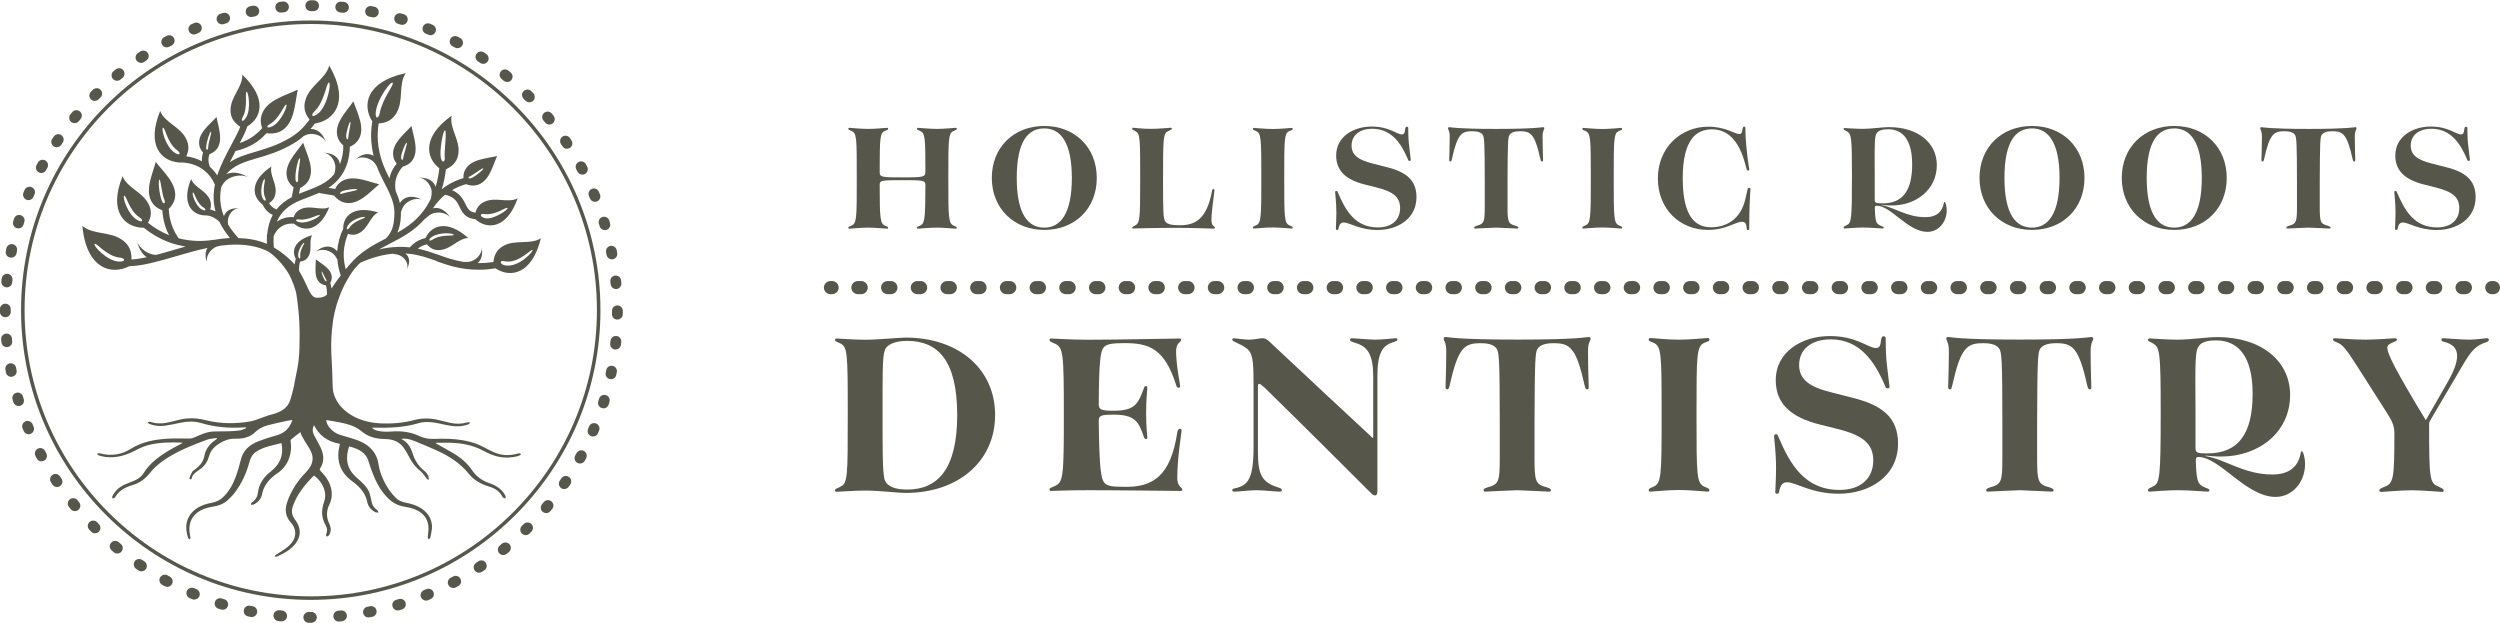 <?xml version="1.0" encoding="UTF-8"?>
<svg id="Layer_1" data-name="Layer 1" xmlns="http://www.w3.org/2000/svg" viewBox="0 0 346.74 86.38">
  <defs>
    <style>
      .cls-1 {
        fill: #56574a;
      }
    </style>
  </defs>
  <g>
    <path class="cls-1" d="m43.21,86.38h-.02c-.12,0-.24,0-.36,0-.42,0-.75-.34-.75-.76,0-.41.34-.75.75-.75h0c.12,0,.23,0,.35,0,.42,0,.76.34.76.75s-.33.75-.74.75Zm3.78-.17c-.39,0-.71-.29-.75-.69-.04-.41.27-.78.68-.82.12-.01.25-.02.37-.03.41-.04.78.26.82.67.04.41-.26.78-.67.82-.13.01-.26.02-.38.04-.02,0-.05,0-.07,0Zm-7.94-.03s-.05,0-.07,0c-.13-.01-.26-.03-.38-.04-.41-.04-.71-.41-.67-.83s.42-.71.83-.67c.12.01.25.03.37.04.41.04.72.41.68.82-.04.39-.36.68-.75.68Zm12.06-.54c-.35,0-.67-.25-.74-.61-.08-.41.19-.8.6-.88.12-.02.24-.05.37-.07.41-.08.8.18.88.59.08.41-.18.8-.59.88-.13.02-.25.05-.38.07-.05,0-.09.01-.14.01Zm-16.18-.06s-.1,0-.15-.01c-.13-.02-.25-.05-.38-.08-.41-.08-.67-.48-.58-.89.08-.41.48-.67.89-.58.12.02.24.05.36.07.41.08.67.48.59.88-.07.36-.39.61-.74.61Zm20.23-.91c-.33,0-.62-.21-.72-.54-.12-.4.11-.82.51-.93.12-.03.24-.07.36-.11.4-.12.82.1.94.5.12.4-.1.82-.5.94-.12.04-.25.07-.37.11-.07.02-.14.03-.21.03Zm-24.27-.1c-.07,0-.15-.01-.22-.03-.12-.04-.25-.08-.37-.11-.4-.12-.62-.55-.49-.94.12-.4.55-.62.94-.49.12.04.24.07.36.11.4.12.62.54.5.94-.1.32-.4.53-.72.53Zm28.2-1.27c-.3,0-.58-.18-.7-.47-.16-.38.03-.82.41-.98.11-.05.23-.09.34-.14.38-.16.82.02.98.41.16.38-.02.82-.41.98-.12.05-.24.1-.35.15-.09.04-.19.06-.28.06Zm-32.13-.13c-.1,0-.19-.02-.29-.06-.12-.05-.24-.1-.36-.15-.38-.16-.56-.6-.4-.99.16-.38.6-.56.99-.4.11.05.23.1.34.14.38.16.57.6.41.98-.12.29-.4.46-.69.46Zm35.9-1.62c-.27,0-.53-.15-.67-.4-.19-.37-.05-.82.32-1.02.11-.06.22-.12.33-.17.37-.2.82-.06,1.02.31.2.37.06.82-.31,1.02-.11.06-.23.12-.34.18-.11.06-.23.09-.35.09Zm-39.67-.16c-.12,0-.24-.03-.35-.09-.11-.06-.23-.12-.34-.18-.36-.2-.5-.66-.3-1.02s.66-.5,1.02-.3c.11.06.22.12.33.18.37.2.5.65.31,1.02-.14.25-.4.4-.66.4Zm43.26-1.95c-.24,0-.48-.12-.63-.34-.23-.35-.13-.81.21-1.04.1-.07.21-.14.31-.21.35-.23.81-.14,1.04.21.23.35.14.81-.21,1.04-.11.07-.21.14-.32.21-.13.08-.27.12-.41.12Zm-46.83-.19c-.14,0-.29-.04-.42-.13-.11-.07-.21-.14-.32-.22-.34-.23-.43-.7-.2-1.04.23-.34.7-.43,1.04-.2.1.07.21.14.31.21.35.23.44.7.21,1.04-.14.22-.38.33-.63.33Zm50.19-2.26c-.22,0-.44-.1-.59-.28-.26-.32-.21-.8.11-1.06.1-.08.19-.16.29-.24.32-.26.79-.22,1.06.1.26.32.22.79-.1,1.06-.1.08-.2.16-.3.24-.14.11-.31.17-.47.17Zm-53.54-.22c-.17,0-.34-.06-.48-.17-.1-.08-.2-.16-.3-.25-.32-.27-.36-.74-.09-1.06.27-.32.74-.36,1.06-.09.09.08.19.16.29.24.32.26.37.74.1,1.06-.15.18-.36.27-.58.27Zm56.65-2.55c-.19,0-.39-.08-.54-.22-.29-.3-.29-.77,0-1.06.09-.09.18-.17.26-.26.29-.29.77-.29,1.06,0,.29.29.29.77,0,1.06-.09.09-.18.18-.27.27-.15.14-.34.22-.53.22Zm-59.73-.25c-.19,0-.38-.07-.53-.22-.09-.09-.18-.18-.27-.27-.29-.3-.29-.77,0-1.06.3-.29.77-.29,1.06,0,.09.09.17.18.26.26.29.29.29.77,0,1.06-.15.15-.34.22-.53.22Zm62.56-2.81c-.17,0-.34-.06-.48-.17-.32-.27-.36-.74-.09-1.06.08-.1.16-.19.24-.29.26-.32.74-.37,1.06-.1.32.26.37.74.1,1.06-.08.1-.16.2-.25.3-.15.18-.36.27-.58.27Zm-65.36-.27c-.22,0-.43-.09-.58-.27-.08-.1-.16-.2-.24-.3-.26-.32-.21-.8.11-1.06.32-.26.8-.21,1.06.11.08.1.16.19.23.29.26.32.22.79-.1,1.06-.14.12-.31.17-.48.17Zm67.87-3.05c-.15,0-.29-.04-.42-.13-.34-.23-.43-.7-.2-1.05.07-.1.14-.2.21-.31.23-.35.7-.44,1.04-.21.35.23.44.7.21,1.04-.07.11-.14.21-.22.32-.15.21-.38.33-.62.33Zm-70.35-.29c-.24,0-.48-.12-.63-.33-.07-.11-.14-.21-.21-.32-.23-.35-.13-.81.21-1.04.35-.23.81-.13,1.04.21.07.1.14.21.21.31.23.35.14.81-.21,1.04-.13.09-.27.13-.42.13Zm72.53-3.26c-.12,0-.25-.03-.36-.09-.36-.2-.5-.66-.3-1.02.06-.11.12-.22.18-.33.2-.37.65-.5,1.02-.31.37.2.5.65.31,1.02-.06.11-.12.23-.18.34-.14.25-.39.39-.66.39Zm-74.68-.3c-.27,0-.53-.14-.66-.4-.06-.11-.12-.23-.18-.34-.19-.37-.05-.82.31-1.02.37-.19.82-.05,1.02.31.06.11.12.22.17.33.2.37.06.82-.31,1.02-.11.06-.23.09-.35.09Zm76.49-3.45c-.1,0-.2-.02-.29-.06-.38-.16-.56-.6-.4-.99.05-.11.1-.23.14-.34.16-.38.6-.57.98-.41.38.16.57.6.41.98-.05.12-.1.24-.15.36-.12.29-.4.46-.69.46Zm-78.28-.31c-.29,0-.57-.17-.69-.46-.05-.12-.1-.24-.15-.35-.16-.38.03-.82.41-.98.38-.16.82.03.98.41.05.11.09.23.14.34.16.38-.02.82-.41.98-.09.04-.19.06-.29.06Zm79.72-3.6c-.07,0-.15-.01-.22-.03-.4-.12-.62-.55-.49-.94.04-.12.07-.24.11-.36.12-.4.54-.62.94-.5.4.12.62.54.5.94-.04.12-.08.25-.11.37-.1.32-.4.53-.72.53Zm-81.12-.32c-.32,0-.62-.21-.72-.53-.04-.12-.07-.25-.11-.37-.12-.4.11-.82.51-.93.4-.12.82.11.93.51.04.12.07.24.11.36.12.4-.1.82-.5.94-.07.02-.15.03-.22.03Zm82.17-3.71c-.05,0-.1,0-.15-.02-.41-.08-.67-.48-.58-.89.03-.12.05-.24.07-.36.08-.41.48-.67.88-.59.41.08.67.48.59.88-.02.13-.05.25-.08.38-.07.36-.39.6-.74.6Zm-83.18-.33c-.35,0-.67-.25-.74-.61-.03-.13-.05-.25-.07-.38-.08-.41.19-.8.6-.88.41-.08.8.19.88.6.02.12.05.24.07.36.08.41-.18.8-.59.88-.05,0-.1.01-.15.01Zm83.82-3.79s-.05,0-.08,0c-.41-.04-.71-.41-.67-.83.01-.12.03-.25.04-.37.04-.41.41-.71.82-.68.41.04.72.41.68.82-.01.13-.03.26-.04.38-.04.39-.37.67-.75.67Zm-84.43-.33c-.38,0-.71-.29-.75-.68-.01-.13-.02-.26-.04-.38-.04-.41.27-.78.68-.82.42-.04.78.27.82.68.01.12.02.25.03.37.04.41-.26.78-.67.82-.03,0-.05,0-.08,0Zm84.67-3.82h0c-.42,0-.75-.34-.74-.76,0-.12,0-.25,0-.37v-.09c0-.42.34-.75.75-.75s.75.34.75.75v.08c0,.13,0,.26,0,.39,0,.41-.34.74-.75.74Zm-84.88-.33c-.42,0-.75-.34-.75-.75v-.04c0-.11,0-.23,0-.34,0-.41.34-.75.75-.75h0c.42,0,.75.34.75.76,0,.11,0,.22,0,.33v.04c0,.42-.34.75-.75.75Zm84.7-3.91c-.38,0-.71-.29-.75-.68-.01-.12-.02-.25-.04-.37-.04-.41.26-.78.67-.82.42-.04.78.26.82.67.01.13.02.26.04.38.04.41-.27.78-.68.82-.02,0-.05,0-.07,0Zm-84.5-.24s-.05,0-.07,0c-.41-.04-.72-.41-.68-.82.01-.13.03-.26.04-.38.04-.41.41-.71.83-.67.41.04.71.41.67.83-.01.12-.03.25-.04.37-.04.39-.36.68-.75.68Zm83.93-3.88c-.35,0-.67-.25-.74-.61-.02-.12-.05-.24-.07-.37-.08-.41.18-.8.59-.88.41-.08.8.18.88.59.03.13.05.25.07.38.08.41-.19.8-.6.88-.05,0-.1.01-.14.01Zm-83.33-.24s-.1,0-.15-.01c-.41-.08-.67-.48-.59-.88.02-.13.05-.25.08-.38.08-.41.48-.67.89-.59.41.08.67.48.59.89-.03.12-.05.24-.07.37-.07.36-.39.61-.74.61Zm82.35-3.81c-.33,0-.63-.21-.72-.54-.03-.12-.07-.24-.11-.35-.12-.4.1-.82.5-.94.4-.12.82.1.94.5.04.12.07.25.11.37.12.4-.11.82-.51.93-.07.02-.14.03-.21.03Zm-81.34-.24c-.07,0-.14-.01-.22-.03-.4-.12-.62-.54-.5-.94.04-.12.08-.25.11-.37.12-.4.55-.62.94-.49.4.12.62.55.49.94-.04.12-.07.24-.11.36-.1.33-.4.54-.72.54Zm79.97-3.69c-.3,0-.58-.18-.7-.47-.05-.11-.09-.23-.14-.34-.16-.38.02-.82.4-.98.38-.16.82.02.98.4.05.12.1.24.15.36.16.39-.03.82-.42.98-.09.04-.19.05-.28.05Zm-78.57-.23c-.1,0-.19-.02-.29-.06-.38-.16-.57-.6-.41-.98.05-.12.1-.24.15-.36.16-.38.6-.56.99-.4.38.16.56.6.4.99-.05.11-.1.23-.14.34-.12.29-.4.47-.7.47Zm76.82-3.54c-.27,0-.53-.15-.67-.4-.06-.11-.12-.22-.17-.33-.2-.37-.06-.82.31-1.02.37-.2.82-.06,1.02.31.06.11.12.23.18.34.19.37.05.82-.32,1.02-.11.06-.23.09-.35.09Zm-75.04-.22c-.12,0-.24-.03-.35-.09-.37-.2-.5-.65-.31-1.02.06-.11.12-.23.18-.34.2-.36.65-.5,1.02-.3.36.2.5.65.3,1.02-.06.11-.12.22-.18.33-.14.25-.4.4-.66.4Zm72.92-3.36c-.24,0-.48-.12-.63-.34-.07-.1-.14-.21-.21-.31-.23-.34-.14-.81.2-1.04s.81-.14,1.04.2c.07.11.14.21.21.32.23.35.13.81-.21,1.04-.13.08-.27.12-.41.12Zm-70.78-.21c-.14,0-.29-.04-.42-.13-.35-.23-.44-.7-.21-1.04.07-.11.14-.21.22-.32.23-.34.7-.43,1.04-.2.34.23.43.7.2,1.04-.07.1-.14.21-.21.31-.14.22-.38.33-.63.33Zm68.32-3.15c-.22,0-.44-.1-.58-.28-.08-.1-.16-.19-.24-.29-.26-.32-.22-.79.1-1.06.32-.26.79-.22,1.06.1.08.1.16.2.24.3.26.32.21.8-.11,1.06-.14.11-.31.17-.47.17Zm-65.84-.2c-.17,0-.34-.06-.48-.17-.32-.26-.37-.74-.1-1.06.08-.1.16-.2.25-.3.27-.32.74-.36,1.06-.09.32.27.36.74.09,1.06-.08.1-.16.19-.24.29-.15.18-.36.27-.58.27Zm63.06-2.9c-.19,0-.39-.07-.53-.22-.09-.09-.17-.18-.26-.26-.29-.29-.3-.77,0-1.06.29-.29.77-.29,1.06,0,.09.09.18.18.27.27.29.3.29.77,0,1.06-.15.14-.34.22-.53.22Zm-60.27-.18c-.19,0-.38-.07-.53-.22-.29-.29-.29-.77,0-1.06.09-.09.18-.18.27-.27.3-.29.77-.29,1.06,0,.29.3.29.77,0,1.06-.09.09-.18.17-.26.26-.15.15-.34.22-.53.22Zm57.2-2.63c-.17,0-.34-.06-.48-.17-.1-.08-.19-.16-.29-.24-.32-.26-.37-.74-.11-1.06.26-.32.74-.37,1.06-.1.1.08.2.16.3.25.32.27.36.74.1,1.06-.15.18-.36.27-.58.27Zm-54.12-.17c-.22,0-.43-.09-.58-.27-.26-.32-.22-.79.1-1.06.1-.08.2-.16.3-.24.32-.26.8-.21,1.06.11.26.32.21.8-.11,1.06-.1.08-.19.16-.29.23-.14.12-.31.17-.48.17Zm50.8-2.34c-.15,0-.29-.04-.42-.13-.1-.07-.21-.14-.31-.21-.35-.23-.44-.7-.21-1.04.23-.35.7-.44,1.04-.21.11.07.21.14.32.22.34.23.43.7.2,1.04-.15.21-.38.33-.62.33Zm-47.46-.14c-.24,0-.48-.12-.63-.33-.23-.34-.14-.81.21-1.04.11-.07.21-.14.32-.21.35-.23.81-.13,1.04.21.23.35.13.81-.21,1.04-.1.07-.21.14-.31.21-.13.09-.27.13-.42.13Zm43.9-2.03c-.12,0-.25-.03-.36-.09-.11-.06-.22-.12-.33-.18-.37-.2-.51-.65-.31-1.02.2-.37.65-.5,1.02-.31.11.06.23.12.34.18.36.2.5.66.3,1.02-.14.25-.39.39-.66.39Zm-40.34-.12c-.27,0-.53-.14-.66-.4-.2-.37-.06-.82.31-1.02.11-.06.23-.12.34-.18.37-.19.82-.05,1.02.32.19.37.05.82-.32,1.02-.11.06-.22.12-.33.17-.11.06-.24.09-.36.09Zm36.59-1.69c-.1,0-.2-.02-.29-.06-.11-.05-.23-.1-.35-.14-.38-.16-.57-.6-.41-.98.16-.38.6-.57.98-.41.12.05.24.1.36.15.38.16.56.6.4.99-.12.29-.4.46-.69.46Zm-32.83-.1c-.29,0-.57-.17-.69-.46-.16-.38.02-.82.4-.98.12-.05.24-.1.36-.15.38-.16.82.03.98.41.16.38-.03.82-.41.98-.11.05-.23.09-.34.14-.09.04-.19.06-.29.06Zm28.91-1.33c-.07,0-.15-.01-.22-.03-.12-.04-.24-.07-.36-.11-.4-.12-.62-.54-.5-.94.12-.4.54-.62.94-.5.12.04.25.07.37.11.4.12.62.54.49.94-.1.32-.4.53-.72.53Zm-25-.07c-.32,0-.62-.21-.72-.53-.12-.4.1-.82.5-.94.12-.04.25-.07.37-.11.4-.12.82.11.93.51.12.4-.11.82-.51.93-.12.03-.24.07-.36.11-.07.02-.15.03-.22.03Zm20.97-.97s-.1,0-.15-.02c-.12-.02-.24-.05-.36-.07-.41-.08-.67-.47-.59-.88.08-.41.48-.67.88-.59.13.02.25.05.38.08.41.08.67.48.59.89-.07.36-.39.6-.74.6Zm-16.93-.05c-.35,0-.67-.25-.74-.61-.08-.41.18-.8.59-.88.13-.03.25-.05.38-.07.41-.08.8.19.88.6.08.41-.19.8-.6.88-.12.02-.24.05-.37.07-.05,0-.1.01-.15.01Zm12.81-.59s-.05,0-.08,0c-.12-.01-.25-.03-.37-.04-.41-.04-.72-.41-.68-.82.04-.41.41-.72.82-.68.13.01.26.02.38.04.41.04.71.41.67.83-.04.39-.37.67-.75.67Zm-8.7-.02c-.38,0-.71-.29-.75-.68-.04-.41.26-.78.67-.82.13-.01.26-.02.38-.04.41-.04.78.27.82.68.04.41-.27.78-.68.82-.12.01-.25.02-.37.03-.03,0-.05,0-.08,0Zm4.54-.21h0c-.1,0-.2,0-.31,0h-.07c-.42,0-.75-.34-.75-.75s.34-.75.75-.75h.07c.11,0,.21,0,.32,0,.42,0,.75.34.75.76,0,.41-.34.75-.75.75Z"/>
    <path class="cls-1" d="m43.1,83.2c-22.16,0-40.18-18.03-40.18-40.18S20.94,2.84,43.1,2.84s40.18,18.03,40.18,40.18-18.03,40.18-40.18,40.18Zm0-79.87C21.21,3.33,3.41,21.14,3.41,43.02s17.8,39.69,39.69,39.69,39.69-17.8,39.69-39.69S64.98,3.33,43.1,3.33Z"/>
  </g>
  <path class="cls-1" d="m60.48,36.21c1.68.59,3.41,1.2,5.92,1.2.05,0,.1,0,.16,0,.72,0,1.43-.08,2.15-.19,0,0,.01,0,.02.01,2,1.31,5.05.92,6.29-4.19-1.48.96-3.57.11-5.26,1.1-.7.41-1.21,1.03-1.33,2.2-.62.09-1.25.15-1.88.15-.05,0-.1,0-.14,0-.05,0-.1,0-.15,0,.67-.59.67-1.53.56-2.24.09.61-.36,1.55-1.38,1.96-.33.13-.75.14-1.18.11-1.31-.22-2.41-.6-3.47-.98-.9-.32-1.82-.64-2.84-.85.16-.12.32-.24.5-.33.24-.12.49-.2.75-.27.58.68,1.2.85,1.83.79,1.55-.12,2.52-1.62,3.92-1.67-3.02-2.67-5.15-1.68-5.92-.02,0,0,0,.01,0,.02-.34.08-.66.18-.97.34-.47.24-.87.57-1.22.96-1.38-.15-2.82-.06-4.29.29.47-.26.96-.52,1.45-.77,1.72-.88,3.48-1.8,4.98-3.53l.02.03c.34-.33.7-.62,1.08-.74,1.08-.33,2.08.12,2.43.65-.48-.72-1.26-1.61-2.46-1.35,0,0,0,0,0,0,.46-.7,1.03-1.34,1.68-1.87.48.09.89.27,1.21.53.4.33.6.73.8,1.15.25.52.51,1.05,1.15,1.41.3.17.65.25,1.02.28,0,0,.01.01.02.02,1.56,1.4,4.32,1.47,5.87-2.9-1.35.69-3.06-.23-4.58.46-.58.26-1.06.69-1.27,1.52-.23-.02-.44-.07-.61-.17-.39-.22-.56-.57-.78-1.01-.23-.46-.48-.99-1.04-1.45-.24-.2-.52-.36-.83-.49.61-.36,1.27-.64,1.96-.83.33.16.92.26,1.42.15,1.76-.4,2.25-2.66,2.88-4.05-1.55.37-3.87.42-4.55,2.17-.1.28-.14.6-.12.89,0,0,0,0,0,0-.82.24-1.6.59-2.32,1.05-.24.15-.47.33-.7.51.28-.88.48-1.81.59-2.78,0,0,0,0,0,0,1.18-.54,1.6-1.3,1.72-2.14.29-1.93-1.28-3.55-.93-5.29-4.17,2.97-3.54,5.88-1.71,7.29-.1.91-.26,1.78-.52,2.59,0-.01,0-.03,0-.04-.4-1.12-1.53-1.26-2.37-1.25.62-.01,1.5.55,1.78,1.61.1.37.04.82-.05,1.28-.19.38-.39.75-.61,1.11-1.15,1.77-2.55,2.78-4.05,3.62.38-.85.45-1.65.48-2.16v-.1c.02-.2.02-.38.02-.57.13-.42.3-.81.55-1.07.78-.82,1.87-.91,2.44-.62-.77-.4-1.88-.79-2.81.02-.13.12-.24.25-.33.4-.13-.57-.33-1.11-.57-1.63-.1-.49-.16-1.2.12-2.01.18-.53.48-1.01.87-1.42.35-.08.83-.31,1.15-.66,1.2-1.33.32-3.46.04-4.97-1.05,1.19-2.93,2.55-2.49,4.38.07.31.25.61.44.84,0,0,0,0,0,0-.38.45-.68.98-.87,1.53-.06.18-.09.36-.13.53-.7-1.38-1.43-2.96-1.61-5.15-.06-.82-.02-1.65.11-2.48,1.27-.07,1.96-.63,2.42-1.36,1.11-1.79.26-4.05,1.34-5.62-5.59,1.19-6.05,4.52-4.64,6.71,0,0,0,0,0,0h0c-.16.94-.22,1.89-.14,2.82.06.71.17,1.35.31,1.94-1.02-.59-1.97.02-2.6.57.47-.41,1.5-.54,2.39.09.26.18.47.47.66.8.35.93.77,1.74,1.16,2.5.21.41.42.81.6,1.21,0,0,0,.01,0,.02h0c.45.99.76,1.96.67,3.11v.1c-.06.73-.09,1.99-1.16,3.06-1.75.9-3.55,1.84-5.06,3.65-.13.15-.31.38-.52.63h0c-.22-.79-.31-1.61-.27-2.42.05-.86.26-1.72.59-2.5.64.23,1.16.13,1.6-.13,1.22-.68,1.45-2.28,2.58-2.84-3.52-1.06-4.88.6-4.85,2.27-.47.96-.75,2.02-.83,3.1v.02c-.14-.16-.28-.3-.46-.41-1.03-.6-1.98.01-2.62.56.47-.41,1.5-.54,2.39.09.28.2.51.53.71.9h0c.06.75.22,1.5.47,2.21,0,0,0,0,0,0-.43.56-.89,1.19-1.28,1.81-.05-.3-.11-.55-.17-.75,0,0,0,0,0,0h0c.11-.21.2-.48.21-.74.02-1.22-1.39-1.9-2.21-2.54,0,1.08-.34,2.61.7,3.35.21.14.47.22.69.23.09.31.17.77.15,1.3-.27.26-.61.41-1.25.44-.61.03-.85-.33-1.17-.85-.39-.88-.93-2.02-1.45-2.89-.03-.52.05-.97.14-1.28.66-.08.99-.39,1.2-.78.5-.94,0-2.05.47-2.88-2.56.73-2.85,2.24-2.26,3.29,0,0,0,0,0,0-.06.2-.13.46-.17.76-.69-.8-1.84-1.75-2.88-2.36-.05-.55-.06-1.07-.02-1.56.16-.4.52-1.06,1.28-1.45.6-.31,1.18-.32,1.55-.27,0,0,0,0,0,0,1.28,1.12,3.47,1.17,4.88-2.29-1.15.51-2.53-.3-3.83.21-.48.19-.88.51-1.1,1.16-.5-.04-1.2.01-1.92.38-.15.08-.29.17-.42.26.13-.32.3-.63.49-.91.96-1.4,2.41-1.94,3.95-2.52.5-.19.99-.38,1.48-.59v.05s2.03.34,2.03.34c0,0,0,0,0,0,.19.33.79.82,1.4.97,1.93.49,3.53-1.47,4.85-2.53-1.7-.41-4-1.53-5.55-.16-.25.22-.44.52-.57.81,0,0,0,0,0,0l-.93-.16c.68-.43,1.31-.99,1.83-1.76.73-1.09,1.11-2.42,1.14-3.94,0,0,0,0,0,0,.37-.14.83-.46,1.12-.86,1.15-1.61-.1-3.82-.62-5.44-.99,1.44-2.86,3.19-2.14,5.13.15.4.46.76.74.99,0,.97-.17,1.84-.48,2.61-.01-.07-.01-.14-.03-.21-.33-1.14-1.44-1.36-2.28-1.4.62.03,1.46.64,1.66,1.72.07.37-.01.81-.13,1.25-1,1.25-2.39,1.78-3.85,2.33-.35.13-.69.26-1.04.4l.15-.8s0,0,0,0c.35-.16.77-.46,1.04-.83,1.14-1.62-.1-3.83-.62-5.45-.99,1.44-2.87,3.19-2.14,5.13.16.43.52.83.82,1.06l-.25,1.36c-.78.41-1.51.94-2.12,1.71-.21-.08-.44-.21-.67-.42-.16-.15-.27-.32-.36-.47.56-.34.79-.78.88-1.28.25-1.37-.84-2.56-.56-3.79-3.13,2.09-2.62,4.24-1.24,5.26,0,0,.01,0,.02.01.16.34.36.66.63.92.26.25.53.42.78.53-.43.79-.69,1.71-.78,2.73-.03.09-.05.16-.07.22h.05c-.02.35-.03.7-.01,1.06-1.27-.53-2.6-.77-3.95-.8-.49-.54-1-1.16-1.43-1.87-.05-.27-.06-.52-.02-.74.2-1.03,1-1.55,1.58-1.53-.78-.03-1.8.09-2.14,1.11-.19-.47-.34-.97-.43-1.52-.15-.86-.1-1.71.06-2.55.23-.41.48-.78.83-1.02,1.04-.71,2.33-.65,2.95-.29-.79-.47-1.95-.96-3.1-.44,1.09-1.28,2.48-1.7,4.28-2.23,1.48-.43,3.15-.92,5.02-2.02.56-.33,1.04-.69,1.46-1.06.31-.15.61-.27.9-.28,1.13-.06,1.99.61,2.2,1.21-.29-.82-.84-1.86-2.07-1.9-.03,0-.06,0-.09,0,.22-.26.42-.52.59-.76h0c2.63-.38,4.93-2.98,2-8.05-.45,1.87-2.73,2.77-3.31,4.81-.24.83-.19,1.72.58,2.7,0,0,0,0,0,0-.6.83-1.43,1.78-2.73,2.54-1.77,1.04-3.39,1.51-4.81,1.93-1.3.38-2.48.74-3.52,1.44.26-.53.53-1.06.8-1.56,1.18-.26,2.26-.74,3.2-1.45.4-.3.76-.65,1.09-1.02,0,0,0,0,0,0,.45.1,1.23.07,1.83-.2,2.09-.97,2.09-3.92,2.51-5.84-1.84.88-4.73,1.56-5.11,3.93-.08.48.02,1.01.17,1.41-.32.37-.67.7-1.05.99-.62.47-1.31.83-2.06,1.08.43-.81.81-1.59,1.06-2.32,0,0,0,0,0,0,1.9-1.13,2.83-3.79-.71-7.17.09,1.71-1.64,3.05-1.63,4.94,0,.83.3,1.61,1.35,2.29-.31.78-.76,1.63-1.24,2.52-.7,1.31-1.45,2.71-1.94,4.19,0,.01-.02.02-.02.03-.28-.44-.62-.83-1-1.17-.11-.25-.23-.63-.21-1.09,0-.23.06-.46.14-.68.29-.11.64-.29.88-.55,1.14-1.21.35-3.19.1-4.6-.99,1.09-2.74,2.33-2.37,4.02.08.34.29.67.5.91,0,0,0,0,0,0-.09.28-.15.57-.16.86,0,.12,0,.24.01.35-.78-.42-1.55-.61-2.18-.69,0,0,0,0,0,0,.43-.88.34-1.62.05-2.29-.8-1.81-3.02-2.33-3.67-4-1.95,4.8.17,6.92,2.51,7.13v.02c.07,0,.16,0,.25,0,.1,0,.2,0,.31,0,0,0,0,0,0,0,.81.04,2.07.26,3.17,1.2.58.49,1.04,1.14,1.35,1.86-.19.97-.25,1.97-.07,3,.04.25.1.48.16.71-.24-.11-.49-.2-.74-.25,0,0,0,0,0-.01.18-.52.12-.98-.06-1.4-.57-1.27-2.13-1.64-2.59-2.82-1.46,3.6.32,5.08,2.07,5.05h0c.26,0,.65.07,1.05.29.26.14.59.37.81.6.42.87.94,1.61,1.46,2.24-.76.04-1.53.13-2.29.27v-.02c-1.19.2-2.91.29-4.83-.21-.3-.44-.57-.91-.78-1.4-.35-.85-.55-1.75-.59-2.68.31-.27.66-.76.81-1.27.56-2.04-1.51-3.8-2.61-5.24-.47,1.81-1.72,4.25-.28,5.93.32.37.81.64,1.19.77.06.98.27,1.94.64,2.84.09.21.2.41.3.62-1.05-.42-2.03-1-2.92-1.72,0,0,0,0,0,0,.53-.96.46-1.75.14-2.46-.8-1.81-3.02-2.33-3.67-4-2.06,5.08.45,7.16,2.92,7.15h.02c1.03.84,2.18,1.51,3.41,1.98.83.31,1.63.5,2.39.62-.56.16-1.11.32-1.66.48-.81.24-1.6.47-2.36.67-.17,0-.33,0-.49-.03-1.23-.27-2.08-1.23-2.24-1.93.18.77.53,1.74,1.36,2.3-.75.16-1.46.27-2.12.31,0,0,0,0,0,0,.06-1.28-.43-2.05-1.13-2.6-1.72-1.37-4.19-.76-5.68-2.07.56,6.04,4.08,6.86,6.52,5.6,1.88-.04,4.08-.68,6.41-1.36,1.43-.42,2.92-.85,4.42-1.17-.41.67-.26,1.5-.05,2.13-.19-.59.09-1.59,1.03-2.17.33-.2.78-.28,1.25-.32h0c2.05-.23,4.07-.11,5.91.71,1.09.49,2.48,2.14,3.07,3.13.61,1.04.96,2.23,1.1,2.76.44,2.74.54,5.01.45,7.78-.07,2.2-.45,3.36-.67,4.64-.02.15-.03.27-.06.39-.18.71-.33,1.42-.57,2.12-.33.96-1.17,1.58-2.44,1.9-.7.17-1.34.45-2.02.68-.31.1-.61.23-.94.29-2.15.4-4.3.36-6.39-.17-1.24-.31-2.43-.33-3.65-.02-.35.09-.7.17-1.05.26-.96.25-1.91.34-2.88.01-.1-.03-.26.03-.39.05.08.08.13.2.24.24.7.27,1.46.36,2.23.24.74-.11,1.46-.28,2.18-.42.94-.19,1.86-.21,2.78.06,1.91.57,3.89.74,5.92.6.1,0,.19,0,.29,0,.01.03.03.07.04.1-.3.11-.58.28-.89.32-.5.08-1.03.1-1.54.12-.7.02-1.4,0-2.09.03-1.04.04-1.87.48-2.74.85-.17.07-.37.13-.56.13-.9,0-1.81-.04-2.71,0-2.02.08-3.89.42-5.5,1.44-1.23.78-2.71,1.04-4.31.6-.1-.03-.23.03-.35.05.07.08.11.21.22.24.65.22,1.33.3,2.04.25,1.13-.07,2.09-.43,3-.9.57-.3,1.16-.59,1.81-.76,1.5-.4,3.08-.42,4.66-.36.03,0,.07.02.14.05-.47.25-.93.49-1.38.74-1.66.94-3.15,1.99-4.03,3.45-.27.44-.72.79-1.29,1.04-.34.15-.69.29-1.05.42-1.01.38-1.64,1-2.01,1.78-.04.08.04.19.06.29.11-.05.28-.09.32-.16.45-.84,1.27-1.38,2.39-1.7,1.1-.32,1.84-.93,2.45-1.69.47-.59,1.06-1.15,1.72-1.62,1.8-1.3,3.98-2.18,6.2-3,.4-.15.9-.16,1.36-.23.02.09.03.1.02.1-.03.03-.07.06-.11.09-.91.61-1.47,1.36-1.63,2.27-.13.74-.56,1.36-1.28,1.87-.16.11-.33.23-.42.37-.16.27-.27.57-.38.86-.02.05.08.13.12.2.07-.05.19-.1.2-.15.07-.51.5-.84.98-1.16.73-.47,1.16-1.07,1.37-1.77.04-.14.09-.28.14-.41.24-.65.75-1.17,1.46-1.59.64-.37,1.31-.62,2.17-.59,1.05.03,2.01-.24,2.67-.89.45-.45,1.02-.77,1.71-.96.86-.23,1.74-.41,2.62-.61.26-.06.52-.08.85-.13-.36.99-.91,1.78-2.26,2.14-.85.23-1.68.5-2.47.81-1.4.54-2.16,1.42-2.43,2.57-.2.83-.44,1.66-.75,2.47-.37.97-.87,1.91-1.72,2.72-.4.38-.89.64-1.54.76-1.46.27-2.59.86-3.18,1.93-.55.99-.43,2-.1,3,.02.06.14.09.21.14.04-.06.11-.12.1-.18-.04-.3-.11-.61-.14-.91-.13-1.74.84-3.08,3.32-3.45.78-.12,1.42-.38,1.91-.82.39-.35.76-.72,1.06-1.12,1.02-1.33,1.62-2.78,2.04-4.27.15-.54.39-1.05.96-1.42.99-.65,2.23-.86,3.47-1.17.31,1.52-.08,2.84-1.49,3.94-1.06.83-1.65,1.81-1.78,2.95-.06.52-.3.99-.85,1.35-.1.06-.09.21-.13.32.14-.02.32,0,.43-.06.64-.33,1.01-.81,1.12-1.38.22-1.19.95-2.14,2.14-2.94.86-.58,1.37-1.34,1.65-2.18.24-.71.29-1.43.19-2.16-.02-.11-.04-.27.05-.34.42-.36.87-.69,1.3-1.02.05.15.08.34.18.5.3.53.6,1.07.95,1.59.84,1.23.74,2.34-.38,3.49-1.19,1.21-2.04,2.58-2.56,4.04-.36,1.02-.36,1.97.48,2.92.95,1.08.77,2.34-.37,3.32-.5.43-1.15.78-1.72,1.17-.08.06-.12.16-.17.24.12,0,.26.02.35-.02.38-.18.76-.36,1.12-.57,2.05-1.22,2.6-2.92,1.38-4.53-.46-.61-.54-1.2-.32-1.85.53-1.58,1.61-2.95,2.9-4.25.01-.01.05-.01.07-.02,1.21.9,1.83,2.39,1.38,3.61-.41,1.14-.41,2.23.23,3.32.23.4.23.81.04,1.23-.04.09.05.21.08.31.11-.06.26-.11.31-.19.36-.54.3-1.09.04-1.63-.42-.89-.4-1.78.03-2.66.28-.56.37-1.15.31-1.75-.1-1.07-.67-2-1.52-2.86-.08-.08-.17-.24-.12-.31.73-1.06.54-2.12.01-3.17-.26-.52-.56-1.02-.82-1.53-.22-.43-.24-.87,0-1.37.67,1.33,1.74,2.27,3.6,2.6-.02.09-.04.14-.05.19-.45,1.89-.12,3.64,1.8,5.03,1.1.8,1.82,1.71,2.04,2.85.11.56.46,1.05,1.09,1.39.12.06.3.06.46.08-.05-.12-.05-.27-.16-.35-.44-.31-.69-.68-.78-1.12-.08-.39-.16-.79-.27-1.17-.27-.89-1.05-1.55-1.81-2.22-1.46-1.28-1.57-2.75-1.05-4.33,1.41.34,2.37.94,2.69,2.05.22.76.5,1.53.82,2.27.48,1.1,1.1,2.15,2.1,3.06.57.52,1.26.86,2.18,1,1.88.27,2.99,1.16,3.2,2.58.08.55-.06,1.11-.08,1.67,0,.09.08.18.13.27.07-.07.19-.14.21-.22.09-.4.19-.8.23-1.21.17-1.83-1.18-3.22-3.57-3.65-.58-.11-1.05-.31-1.39-.65-.33-.33-.65-.68-.91-1.05-.79-1.16-1.35-2.4-1.54-3.69-.27-1.79-1.51-2.94-3.74-3.56-.55-.15-1.1-.32-1.64-.49-.97-.31-1.86-1.28-1.85-2.03.28.04.56.08.84.13,1.46.27,2.95.49,4.01,1.4.87.74,1.97,1.09,3.3,1.1,1.15.01,2.02.43,2.56,1.18.33.46.6.94.84,1.42.34.69.83,1.3,1.5,1.84.35.28.56.66.84,1,.06.07.12.13.19.2.05-.01.09-.02.14-.03-.03-.19-.01-.4-.11-.57-.12-.22-.28-.45-.5-.62-.88-.69-1.35-1.52-1.64-2.43-.25-.78-.61-1.52-1.59-2.01.57-.09,1.07-.02,1.87.3,1.03.42,2.06.85,3.06,1.3,1.78.8,3.29,1.82,4.38,3.16.68.85,1.61,1.48,2.86,1.84.91.26,1.55.75,1.89,1.45.05.1.26.16.39.24.01-.12.08-.25.03-.35-.38-.83-1.13-1.42-2.18-1.78-1.13-.38-1.91-.99-2.46-1.81-.61-.92-1.49-1.69-2.55-2.33-.72-.44-1.48-.84-2.22-1.26-.09-.05-.17-.11-.26-.16,0-.02.02-.05.03-.07.63,0,1.25-.01,1.88,0,1.71.04,3.3.35,4.69,1.12.26.15.55.27.83.4,1.21.55,2.49.7,3.86.36.15-.04.3-.1.42-.17.06-.03.1-.14.07-.18-.02-.04-.16-.06-.24-.06-.11,0-.21.05-.31.07-1.02.27-2.03.24-2.98-.14-.55-.22-1.07-.5-1.58-.77-.83-.45-1.74-.76-2.74-.94-1.36-.25-2.74-.28-4.12-.22-.77.03-1.46-.09-2.1-.4-1.17-.55-2.45-.73-3.81-.63-.38.03-.77.04-1.15.02-.6-.03-1.17-.14-1.6-.51.05-.02.08-.04.1-.04.15,0,.3,0,.45,0,2.06.06,4.06-.06,6-.65.5-.15,1.14-.15,1.69-.1.74.07,1.46.26,2.18.41.99.2,1.97.24,2.92-.11.13-.05.21-.17.31-.26-.16-.01-.34-.06-.47-.02-.74.22-1.49.24-2.25.08-.59-.13-1.17-.28-1.76-.42-1.1-.26-2.19-.28-3.3.01-1.55.41-3.16.55-4.81.46-3.27-.18-5.87-1.92-6.43-4.34-.08-.35-.07-.71-.1-1.09-.07-4.25-.44-5.03.07-8.83.04-.32.3-1.86.89-3.33.51-1.45,1.46-3.09,2.09-3.84.26-.31.53-.59.8-.85h0c1.53-.68,3.02-1.1,4.46-1.24h0c.46.06.9.14,1.2.33.86.53,1.02,1.4.76,1.9.34-.67.66-1.62-.19-2.27.26.01.51.04.77.07,1.31.17,2.4.56,3.56.97Zm9.43.01c1.96.46,3.76-1.74,3.93-1.54.18.2-1.92,2.45-3.76,2.13-.81-.14-.8-.74-.17-.59Zm-10.01-3.35c1-.72,3.04-.55,3.02-.3,0,.24-1.72-.13-2.9.65-.49.32-.73.08-.13-.35Zm7.24-3.19c1.58.24,3.07-1.03,3.24-.83.18.2-1.97,1.66-3.06,1.42-.8-.18-.81-.69-.18-.59Zm-1.92-5.25c.38-.15,1.68-1.18,1.81-1.07.13.11-1.16,1.16-1.66,1.34-.48.17-.52-.13-.15-.27Zm-3.5-6.34c.29.1-.14,3.01-.04,3.71s-.39.91-.55.02c-.18-.94.31-3.83.59-3.73Zm-5.32,1.71c.15.09-.43,1.64-.46,2.05-.03.4-.32.46-.31-.06.02-.54.63-2.09.77-1.99Zm-4.27-4.36c.26-1.81,2.07-4.23,2.33-3.96.26.26-1.4,2.13-1.79,4.2-.16.85-.7.87-.54-.23Zm-3.9,15.87c.51-.89,2.29-1.39,2.39-1.19.1.19-1.48.43-2.13,1.43-.06.1-.14.18-.2.21-.11.08-.2.04-.19-.1,0-.09.04-.2.13-.34Zm-6.75-.87c1.25.19,2.72-.79,2.86-.6.14.18-1.67,1.2-2.75.99-.71-.14-.67-.47-.1-.39Zm5.95-3.9c.48-.24,2.13-.43,2.12-.26,0,.18-1.66.39-2.02.56-.37.16-.55-.07-.1-.3Zm1.15-9.64c.15.07-.27,1.68-.26,2.09s-.27.48-.31-.03c-.03-.54.43-2.13.58-2.05Zm-7,5.05c.18.08-.3,1.79-.23,2.92.02.48-.33.59-.37-.02-.08-1.04.42-2.99.6-2.9Zm-4.89,2.9c.22.02-.42,1.48.09,2.56.21.44-.06.64-.35.09-.48-.91.05-2.68.26-2.65Zm6.92-9.4c1.42-1.32,1.65-4,2.01-4,.35,0-.17,3.15-1.44,4.24-.84.71-1.2.34-.56-.24Zm-6.19,1.77c1.34-.76,2.01-2.78,2.28-2.71.26.06-.71,2.39-1.89,2.99-.78.4-.99.06-.39-.28Zm-3.75-.99c.75-1.34.26-3.41.52-3.5.26-.08.65,2.41-.05,3.55-.45.74-.81.55-.47-.05Zm-4.4,2.04c.14.07-.36,1.35-.4,2.21-.02.37-.3.43-.28-.04.02-.8.55-2.25.68-2.17Zm-6.66-.55c.29-.1.56,2.09,1.96,3.12.58.43.4.83-.37.32-1.25-.83-1.88-3.35-1.59-3.44Zm5.39,11.34c-.9-.49-1.44-2.26-1.24-2.36.19-.1.47,1.48,1.48,2.09.42.26.3.57-.24.26Zm-8.99,1.44c-1.31-.76-2.07-3.23-1.79-3.35.28-.13.68,2.05,2.13,3,.6.39.45.8-.34.34Zm3.1-5.59c.2.02.28,1.8.7,2.85.17.45-.14.66-.36.1-.4-.96-.54-2.97-.34-2.94Zm-5.63,11.37c-1.6-.06-3.56-2.17-3.36-2.44.2-.28,1.68,1.73,3.51,1.89.76.07.83.58-.14.55Zm28.14,1.39c.11,0,.47.93.62,1.12.14.2.03.34-.17.1-.21-.26-.55-1.21-.45-1.23Zm-2.44-3.99c.16.06-.65.98-.54,1.87.05.37-.18.46-.27,0-.14-.77.66-1.93.81-1.86Z"/>
  <g>
    <path class="cls-1" d="m116.49,67.53c1.09-.46,1.09-1.26,1.09-10.04s-.03-9.41-1.13-9.91c-.46-.2-.63-.23-.63-.43,0-.13.03-.2.23-.2.3,0,2.32.17,3.94.17,1.82,0,4.77-.3,5.6-.3,7.39,0,12.43,4.38,12.43,10.74s-5.04,10.81-12.43,10.81c-.99,0-3.61-.33-5.6-.33-1.52,0-3.65.17-3.94.17-.2,0-.23-.07-.23-.2,0-.2.17-.23.66-.46Zm16.27-9.98c0-7.69-2.78-10.27-6.93-10.27-1.62,0-2.85.46-3.12,1.33-.33.93-.3,3.22-.3,8.88,0,4.31-.03,8.12.3,9.08.33.89,1.39,1.33,3.12,1.33,4.14,0,6.93-2.72,6.93-10.34Z"/>
    <path class="cls-1" d="m145.56,67.89c0-.2.17-.23.63-.43,1.29-.53,1.36-1.13,1.36-9.91s-.07-9.41-1.36-9.94c-.46-.2-.63-.27-.63-.46,0-.13.03-.2.23-.2.5,0,2.62.17,5.14.17,4.54,0,11.7-.17,12.66-.17.2,0,.23.07.23.2,0,.3-.7.36-.7,1.56,0,1.92.56,4.57.56,4.81,0,.2-.07.27-.2.27-.17,0-.3-.13-.36-.4-1.59-5.07-3.81-5.8-7.09-5.8-1.89,0-2.59.13-2.98.63s-.63,1.62-.66,7.92c.03.66.4.83,1.99.83,2.98,0,3.45-.86,4.28-3.15.03-.2.17-.27.3-.27.07,0,.17.07.17.23,0,.23-.17,1.59-.17,3.48,0,2.15.17,3.15.17,3.41,0,.17-.1.23-.17.23-.13,0-.23-.07-.3-.27-.76-2.25-1.29-3.12-4.28-3.12-1.59,0-1.96.13-1.99.76.07,6.83.33,8.15.76,8.65.36.46.96.6,2.72.6,4.01.1,6.5-1.46,7.42-7.59.07-.33.2-.46.36-.46s.23.1.23.27c0,.23-.6,3.75-.6,6.56,0,1.23.7,1.29.7,1.59,0,.13-.07.2-.23.2-1.13,0-8.52-.1-12.69-.1-3.38,0-4.77.1-5.27.1-.2,0-.23-.07-.23-.2Z"/>
    <path class="cls-1" d="m190.08,68.32c-1.13-1.16-11.07-11.04-14.68-14.55-.4-.36-.63-.53-.73-.53-.17,0-.2.1-.2.36v9.08c0,3.21.56,4.18,2.75,4.91.36.1.56.17.56.4,0,.13-.07.2-.3.2-.43,0-2.35-.2-3.25-.2s-2.45.2-3.02.2c-.23,0-.3-.07-.3-.23,0-.13.13-.2.53-.27,1.62-.4,2.42-1.26,2.42-5.63v-8.95c0-3.15-.13-4.21-1.03-4.84-.96-.7-1.92-.86-1.92-1.16,0-.13.1-.2.23-.2.17,0,1.43.2,2.02.2.93,0,1.43-.2,1.92-.2.46,0,.76.23,1.29.76,3.28,3.08,12.76,11.93,13.82,12.89.1.1.13.17.2.17s.07-.03.07-.17v-8.35c0-3.02-.76-4.18-2.55-4.67-.5-.17-.66-.2-.66-.43,0-.13.07-.2.27-.2.36,0,2.42.2,3.21.2,1.03,0,2.59-.2,2.82-.2.17,0,.27.03.27.2,0,.13-.13.2-.53.33-1.56.46-2.25,1.52-2.25,4.77v15.94c0,.4-.13.56-.3.56-.23,0-.33-.07-.66-.4Z"/>
    <path class="cls-1" d="m205.76,67.99c0-.17.1-.23.56-.4,1.56-.4,1.69-.83,1.69-3.98v-4.97c0-8.82-.1-9.78-.43-10.28-.33-.46-.93-.76-2.22-.76-2.25,0-3.12.56-4.31,5.9-.1.43-.17.5-.33.5-.13,0-.23-.1-.23-.3,0-.3.1-2.65.1-5.01,0-1.23-.36-1.43-.36-1.72,0-.17.13-.23.23-.23.43,0,1.46.36,9.98.36s9.51-.36,9.94-.36c.1,0,.23.07.23.23,0,.3-.36.5-.36,1.72,0,2.35.1,4.71.1,5.01,0,.2-.07.3-.2.3-.17,0-.27-.07-.36-.5-1.19-5.34-2.06-5.9-4.31-5.9-1.29,0-1.89.3-2.22.76-.33.5-.4,1.46-.43,10.28v4.94c0,3.18.13,3.61,1.72,4.01.43.17.56.23.56.4,0,.13-.1.2-.23.2-.27,0-3.15-.17-4.44-.2-1.33.03-4.21.2-4.44.2-.17,0-.23-.07-.23-.2Z"/>
    <path class="cls-1" d="m228.67,67.99c0-.2.13-.27.6-.46,1.16-.46,1.19-1.39,1.19-10.04s-.03-9.48-1.19-9.98c-.46-.17-.6-.2-.6-.4,0-.13.07-.23.23-.23.3,0,2.29.23,3.98.23s3.65-.23,3.98-.23c.17,0,.23.1.23.23,0,.2-.17.23-.63.4-1.16.5-1.16,1.46-1.16,9.98s0,9.58,1.16,10.04c.46.2.63.27.63.46,0,.13-.07.2-.23.2-.33,0-2.39-.23-3.98-.23s-3.68.23-3.98.23c-.17,0-.23-.07-.23-.2Z"/>
    <path class="cls-1" d="m246.23,68.12c0-.4.1-1.66.1-3.18,0-2.29-.27-4.11-.27-4.44,0-.17.1-.27.27-.27s.23.07.33.36c1.62,3.81,3.65,7.36,8.48,7.36,2.95,0,4.67-1.62,4.67-4.08,0-2.22-1.26-3.48-5.1-4.41l-2.22-.56c-4.28-1.03-6.2-3.05-6.2-6.16,0-4.04,3.75-6.13,7.49-6.13s5.34,1.66,6.4,1.66c.56,0,.63-.43.7-1.03.07-.43.13-.6.36-.6.2,0,.3.1.3.3,0,.27,0,1.82.1,3.02.1,1.13.43,3.51.43,3.71,0,.13-.13.2-.27.2s-.27-.07-.33-.3c-1.43-3.41-3.51-6.5-7.56-6.5-2.78,0-4.38,1.46-4.38,3.55s1.56,3.08,4.51,3.81l2.85.73c4.21,1.03,6.36,2.78,6.36,6.36,0,4.57-3.98,6.96-8.25,6.96-3.75,0-5.93-1.59-7.13-1.59-.53,0-.89.27-1.09,1.19-.03.27-.1.4-.3.4s-.27-.07-.27-.36Z"/>
    <path class="cls-1" d="m275.47,67.99c0-.17.1-.23.56-.4,1.56-.4,1.69-.83,1.69-3.98v-4.97c0-8.82-.1-9.78-.43-10.28-.33-.46-.93-.76-2.22-.76-2.25,0-3.12.56-4.31,5.9-.1.43-.17.5-.33.5-.13,0-.23-.1-.23-.3,0-.3.1-2.65.1-5.01,0-1.23-.36-1.43-.36-1.72,0-.17.13-.23.23-.23.43,0,1.46.36,9.98.36s9.51-.36,9.94-.36c.1,0,.23.07.23.23,0,.3-.36.5-.36,1.72,0,2.35.1,4.71.1,5.01,0,.2-.07.3-.2.3-.17,0-.27-.07-.36-.5-1.19-5.34-2.06-5.9-4.31-5.9-1.29,0-1.89.3-2.22.76-.33.5-.4,1.46-.43,10.28v4.94c0,3.18.13,3.61,1.72,4.01.43.17.56.23.56.4,0,.13-.1.2-.23.2-.27,0-3.15-.17-4.44-.2-1.33.03-4.21.2-4.44.2-.17,0-.23-.07-.23-.2Z"/>
    <path class="cls-1" d="m304.91,63.38c-.23,0-.36.1-.36.43.07,2.88.3,3.28.96,3.65.53.3.93.3.93.53,0,.13-.07.2-.27.2-.3,0-2.52-.2-4.11-.2s-3.61.2-3.91.2c-.17,0-.23-.07-.23-.2,0-.23.2-.27.7-.53.93-.43,1.06-1.19,1.06-10.34,0-8.35-.13-8.92-1.06-9.48-.36-.23-.7-.3-.7-.5,0-.13.07-.2.23-.2.3,0,2.29.17,3.84.17,1.79,0,4.24-.36,5.5-.36,6.23,0,10.14,3.38,10.14,8.02,0,5.24-4.41,8.55-9.55,8.55-.83,0-1.52-.07-2.19-.13v.07c2.75.43,5.3,2.55,9.28,2.55,2.52,0,3.65-1.26,3.94-3.05,0-.13.07-.17.13-.17.2,0,.46.83.46,1.79,0,2.49-1.76,4.54-4.08,4.54-4.14,0-7.72-5.54-10.74-5.54Zm1.26-.5c4.21,0,6.26-2.62,6.26-8.25,0-5.24-2.02-7.42-5.07-7.42-1.26,0-2.09.27-2.42.83-.43.66-.5,1.43-.43,9.08v5.04c0,.63.23.73,1.66.73Z"/>
    <path class="cls-1" d="m330,68.02c0-.2.2-.27.7-.5,1.29-.46,1.39-1.19,1.39-7.42,0-1.03-.27-1.66-1.19-3.08l-3.91-6.13c-1.69-2.68-2.15-3.12-2.88-3.41-.36-.13-.53-.2-.53-.4,0-.13.07-.17.27-.17.33,0,2.45.2,4.24.2,1.59,0,3.78-.2,4.08-.2.17,0,.27.07.27.2,0,.17-.13.2-.6.4-.46.2-.73.36-.73.73,0,.83,1.16,3.15,5.34,10.04l2.72-4.74c1.16-1.99,1.62-3.15,1.62-4.21s-.7-1.66-1.82-1.92c-.27-.03-.36-.17-.36-.3,0-.17.1-.2.33-.2.33,0,2.29.2,3.61.2.76,0,2.15-.2,2.35-.2.17,0,.3.07.3.2s-.07.23-.3.33c-1.49.46-2.15,1.19-3.35,3.25l-4.51,7.66c-.1.17-.13.27-.13.46,0,7.82.07,8.15,1.36,8.72.5.23.66.3.66.5,0,.13-.07.2-.23.2-.3,0-2.62-.23-4.18-.23s-3.94.23-4.24.23c-.2,0-.27-.07-.27-.2Z"/>
  </g>
  <g>
    <path class="cls-1" d="m117.66,31.59c0-.13.09-.17.39-.28.78-.33.78-.91.78-6.63s0-6.21-.78-6.54c-.3-.11-.39-.15-.39-.28,0-.09.04-.13.15-.13.2,0,1.61.15,2.61.15s2.39-.15,2.61-.15c.11,0,.15.04.15.13,0,.13-.11.17-.41.28-.72.3-.76.8-.76,5.76,0,.7.43.7,3.15.7s3.17-.02,3.19-.7c0-4.95-.04-5.45-.78-5.76-.28-.11-.39-.15-.39-.28,0-.09.04-.13.15-.13.22,0,1.61.15,2.61.15s2.41-.15,2.61-.15c.11,0,.15.04.15.13,0,.13-.11.17-.39.28-.78.33-.78.96-.78,6.54s0,6.3.78,6.63c.28.11.39.15.39.28,0,.09-.04.13-.15.13-.2,0-1.61-.15-2.61-.15s-2.39.15-2.61.15c-.11,0-.15-.04-.15-.13,0-.13.11-.17.39-.28.72-.3.76-.96.78-5.67-.02-.65-.41-.65-3.19-.65s-3.15,0-3.15.65c0,4.72.07,5.37.76,5.67.3.11.41.15.41.28,0,.09-.04.13-.15.13-.22,0-1.63-.15-2.61-.15s-2.41.15-2.61.15c-.11,0-.15-.04-.15-.13Z"/>
    <path class="cls-1" d="m137.56,24.68c0-4.26,3.06-7.21,7.28-7.21s7.28,2.96,7.28,7.21-3.04,7.21-7.28,7.21-7.28-3.02-7.28-7.21Zm7.28,6.89c2.24,0,3.82-1.91,3.82-6.89s-1.59-6.87-3.82-6.87-3.82,1.74-3.82,6.87,1.63,6.89,3.82,6.89Z"/>
    <path class="cls-1" d="m162.38,17.72c.11,0,.15.04.15.13,0,.13-.13.15-.5.33-.7.33-.72.83-.72,6.84,0,4.61.04,5.21.28,5.65.26.43.87.57,2.06.57,2.11,0,3.72-.83,4.45-4.74.02-.22.09-.28.2-.28s.15.07.13.28c-.2,1.65-.41,3.09-.41,4.04,0,.87.48.8.48,1.04,0,.09-.04.13-.15.13-.5,0-2.69-.11-5.35-.11-2.98,0-5.35.09-5.82.09-.11,0-.15-.04-.15-.13s.11-.11.39-.28c.67-.35.72-.78.72-6.26,0-6.02,0-6.5-.7-6.84-.3-.15-.41-.2-.41-.33,0-.09.04-.13.15-.13.17,0,1.22.15,2.43.15s2.5-.15,2.76-.15Z"/>
    <path class="cls-1" d="m173.77,31.57c0-.13.09-.17.39-.3.76-.3.78-.91.78-6.58s-.02-6.21-.78-6.54c-.3-.11-.39-.13-.39-.26,0-.09.04-.15.15-.15.2,0,1.5.15,2.61.15s2.39-.15,2.61-.15c.11,0,.15.07.15.15,0,.13-.11.15-.41.26-.76.33-.76.96-.76,6.54s0,6.28.76,6.58c.3.13.41.17.41.3,0,.09-.04.13-.15.13-.22,0-1.56-.15-2.61-.15s-2.41.15-2.61.15c-.11,0-.15-.04-.15-.13Z"/>
    <path class="cls-1" d="m185.28,31.65c0-.26.07-1.09.07-2.09,0-1.5-.17-2.69-.17-2.91,0-.11.07-.17.17-.17s.15.04.22.24c1.06,2.5,2.39,4.82,5.56,4.82,1.93,0,3.06-1.06,3.06-2.67,0-1.46-.83-2.28-3.35-2.89l-1.46-.37c-2.8-.67-4.06-2-4.06-4.04,0-2.65,2.46-4.02,4.91-4.02s3.5,1.09,4.19,1.09c.37,0,.41-.28.46-.67.04-.28.09-.39.24-.39.13,0,.2.07.2.2,0,.17,0,1.2.07,1.98.07.74.28,2.3.28,2.43,0,.09-.09.13-.17.13s-.17-.04-.22-.2c-.93-2.24-2.3-4.26-4.95-4.26-1.82,0-2.87.96-2.87,2.33s1.02,2.02,2.96,2.5l1.87.48c2.76.67,4.17,1.83,4.17,4.17,0,3-2.61,4.56-5.41,4.56-2.46,0-3.89-1.04-4.67-1.04-.35,0-.59.17-.72.78-.02.17-.07.26-.2.26s-.17-.04-.17-.24Z"/>
    <path class="cls-1" d="m204.45,31.57c0-.11.07-.15.37-.26,1.02-.26,1.11-.54,1.11-2.61v-3.26c0-5.78-.07-6.41-.28-6.74-.22-.3-.61-.5-1.46-.5-1.48,0-2.04.37-2.82,3.87-.07.28-.11.33-.22.33-.09,0-.15-.07-.15-.2,0-.2.07-1.74.07-3.28,0-.8-.24-.93-.24-1.13,0-.11.09-.15.15-.15.28,0,.96.24,6.54.24s6.24-.24,6.52-.24c.07,0,.15.04.15.15,0,.2-.24.33-.24,1.13,0,1.54.07,3.09.07,3.28,0,.13-.04.2-.13.2-.11,0-.17-.04-.24-.33-.78-3.5-1.35-3.87-2.82-3.87-.85,0-1.24.2-1.46.5-.22.33-.26.96-.28,6.74v3.24c0,2.09.09,2.37,1.13,2.63.28.11.37.15.37.26,0,.09-.07.13-.15.13-.17,0-2.06-.11-2.91-.13-.87.02-2.76.13-2.91.13-.11,0-.15-.04-.15-.13Z"/>
    <path class="cls-1" d="m219.47,31.57c0-.13.09-.17.39-.3.76-.3.78-.91.78-6.58s-.02-6.21-.78-6.54c-.3-.11-.39-.13-.39-.26,0-.09.04-.15.15-.15.2,0,1.5.15,2.61.15s2.39-.15,2.61-.15c.11,0,.15.07.15.15,0,.13-.11.15-.41.26-.76.33-.76.96-.76,6.54s0,6.28.76,6.58c.3.13.41.17.41.3,0,.09-.04.13-.15.13-.22,0-1.56-.15-2.61-.15s-2.41.15-2.61.15c-.11,0-.15-.04-.15-.13Z"/>
    <path class="cls-1" d="m242.78,26.2c0,.28-.17,1.87-.17,5.56,0,.11-.07.15-.17.15-.13,0-.17-.04-.2-.37-.04-.61-.28-.78-.65-.78-.91,0-2.17,1.13-4.67,1.13-3.95,0-6.98-2.89-6.98-7.15s3.17-7.17,7-7.17c2.39,0,3.67,1.02,4.3,1.02.24,0,.39-.15.43-.63.04-.28.09-.39.24-.39.13,0,.17.04.17.2s-.02.83.13,2.5c.22,2.35.41,3.11.41,3.24,0,.09-.04.15-.15.15-.09,0-.17-.02-.22-.2l-.24-.87c-.85-3.09-2.39-4.65-4.56-4.65s-4.06,1.37-4.06,6.8,1.83,6.78,3.93,6.78,4.13-1.09,4.76-3.95l.3-1.3c.02-.15.11-.22.22-.22s.17.04.17.15Z"/>
    <path class="cls-1" d="m260.27,28.54c-.15,0-.24.07-.24.28.04,1.89.2,2.15.63,2.39.35.2.61.2.61.35,0,.09-.04.13-.17.13-.2,0-1.65-.13-2.69-.13s-2.37.13-2.56.13c-.11,0-.15-.04-.15-.13,0-.15.13-.17.46-.35.61-.28.7-.78.7-6.78,0-5.48-.09-5.85-.7-6.21-.24-.15-.46-.2-.46-.33,0-.09.04-.13.15-.13.2,0,1.5.11,2.52.11,1.17,0,2.78-.24,3.61-.24,4.08,0,6.65,2.22,6.65,5.26,0,3.43-2.89,5.61-6.26,5.61-.54,0-1-.04-1.43-.09v.04c1.8.28,3.48,1.67,6.08,1.67,1.65,0,2.39-.83,2.59-2,0-.09.04-.11.09-.11.13,0,.3.54.3,1.17,0,1.63-1.15,2.98-2.67,2.98-2.72,0-5.06-3.63-7.04-3.63Zm.83-.33c2.76,0,4.11-1.72,4.11-5.41,0-3.43-1.33-4.87-3.32-4.87-.83,0-1.37.17-1.59.54-.28.43-.33.93-.28,5.95v3.3c0,.41.15.48,1.09.48Z"/>
    <path class="cls-1" d="m274.55,24.68c0-4.26,3.06-7.21,7.28-7.21s7.28,2.96,7.28,7.21-3.04,7.21-7.28,7.21-7.28-3.02-7.28-7.21Zm7.28,6.89c2.24,0,3.82-1.91,3.82-6.89s-1.59-6.87-3.82-6.87-3.82,1.74-3.82,6.87,1.63,6.89,3.82,6.89Z"/>
    <path class="cls-1" d="m294.28,24.68c0-4.26,3.06-7.21,7.28-7.21s7.28,2.96,7.28,7.21-3.04,7.21-7.28,7.21-7.28-3.02-7.28-7.21Zm7.28,6.89c2.24,0,3.82-1.91,3.82-6.89s-1.59-6.87-3.82-6.87-3.82,1.74-3.82,6.87,1.63,6.89,3.82,6.89Z"/>
    <path class="cls-1" d="m317.1,31.57c0-.11.07-.15.37-.26,1.02-.26,1.11-.54,1.11-2.61v-3.26c0-5.78-.07-6.41-.28-6.74-.22-.3-.61-.5-1.46-.5-1.48,0-2.04.37-2.82,3.87-.07.28-.11.33-.22.33-.09,0-.15-.07-.15-.2,0-.2.07-1.74.07-3.28,0-.8-.24-.93-.24-1.13,0-.11.09-.15.15-.15.28,0,.96.24,6.54.24s6.24-.24,6.52-.24c.07,0,.15.04.15.15,0,.2-.24.33-.24,1.13,0,1.54.07,3.09.07,3.28,0,.13-.04.2-.13.2-.11,0-.17-.04-.24-.33-.78-3.5-1.35-3.87-2.82-3.87-.85,0-1.24.2-1.46.5-.22.33-.26.96-.28,6.74v3.24c0,2.09.09,2.37,1.13,2.63.28.11.37.15.37.26,0,.09-.07.13-.15.13-.17,0-2.06-.11-2.91-.13-.87.02-2.76.13-2.91.13-.11,0-.15-.04-.15-.13Z"/>
    <path class="cls-1" d="m332.18,31.65c0-.26.07-1.09.07-2.09,0-1.5-.17-2.69-.17-2.91,0-.11.07-.17.17-.17s.15.04.22.24c1.06,2.5,2.39,4.82,5.56,4.82,1.93,0,3.06-1.06,3.06-2.67,0-1.46-.83-2.28-3.35-2.89l-1.46-.37c-2.8-.67-4.06-2-4.06-4.04,0-2.65,2.46-4.02,4.91-4.02s3.5,1.09,4.19,1.09c.37,0,.41-.28.46-.67.04-.28.09-.39.24-.39.13,0,.2.07.2.2,0,.17,0,1.2.07,1.98.07.74.28,2.3.28,2.43,0,.09-.09.13-.17.13s-.17-.04-.22-.2c-.93-2.24-2.3-4.26-4.95-4.26-1.82,0-2.87.96-2.87,2.33s1.02,2.02,2.96,2.5l1.87.48c2.76.67,4.17,1.83,4.17,4.17,0,3-2.61,4.56-5.41,4.56-2.46,0-3.89-1.04-4.67-1.04-.35,0-.59.17-.72.78-.02.17-.07.26-.2.26s-.17-.04-.17-.24Z"/>
  </g>
  <path class="cls-1" d="m115.41,40.8h-.23c-.5,0-.91-.41-.91-.91s.41-.91.91-.91h.23c.5,0,.91.41.91.91s-.41.91-.91.91Z"/>
  <path class="cls-1" d="m341.94,40.8h-.46c-.5,0-.91-.41-.91-.91s.41-.91.91-.91h.46c.5,0,.91.41.91.91s-.41.91-.91.91Zm-4.12,0h-.46c-.5,0-.91-.41-.91-.91s.41-.91.91-.91h.46c.5,0,.91.41.91.91s-.41.91-.91.91Zm-4.12,0h-.46c-.5,0-.91-.41-.91-.91s.41-.91.91-.91h.46c.5,0,.91.41.91.91s-.41.91-.91.91Zm-4.12,0h-.46c-.5,0-.91-.41-.91-.91s.41-.91.91-.91h.46c.5,0,.91.41.91.91s-.41.91-.91.91Zm-4.12,0h-.46c-.5,0-.91-.41-.91-.91s.41-.91.91-.91h.46c.5,0,.91.41.91.91s-.41.91-.91.91Zm-4.12,0h-.46c-.5,0-.91-.41-.91-.91s.41-.91.91-.91h.46c.5,0,.91.41.91.91s-.41.91-.91.91Zm-4.12,0h-.46c-.5,0-.91-.41-.91-.91s.41-.91.91-.91h.46c.5,0,.91.41.91.91s-.41.91-.91.91Zm-4.12,0h-.46c-.5,0-.91-.41-.91-.91s.41-.91.91-.91h.46c.5,0,.91.41.91.91s-.41.91-.91.91Zm-4.12,0h-.46c-.5,0-.91-.41-.91-.91s.41-.91.91-.91h.46c.5,0,.91.41.91.91s-.41.91-.91.91Zm-4.12,0h-.46c-.5,0-.91-.41-.91-.91s.41-.91.91-.91h.46c.5,0,.91.41.91.91s-.41.91-.91.91Zm-4.12,0h-.46c-.5,0-.91-.41-.91-.91s.41-.91.91-.91h.46c.5,0,.91.41.91.91s-.41.91-.91.91Zm-4.12,0h-.46c-.5,0-.91-.41-.91-.91s.41-.91.91-.91h.46c.5,0,.91.41.91.91s-.41.91-.91.91Zm-4.12,0h-.46c-.5,0-.91-.41-.91-.91s.41-.91.91-.91h.46c.5,0,.91.41.91.91s-.41.91-.91.91Zm-4.12,0h-.46c-.5,0-.91-.41-.91-.91s.41-.91.91-.91h.46c.5,0,.91.41.91.91s-.41.91-.91.91Zm-4.12,0h-.46c-.5,0-.91-.41-.91-.91s.41-.91.91-.91h.46c.5,0,.91.41.91.91s-.41.91-.91.91Zm-4.12,0h-.46c-.5,0-.91-.41-.91-.91s.41-.91.91-.91h.46c.5,0,.91.41.91.91s-.41.91-.91.91Zm-4.12,0h-.46c-.5,0-.91-.41-.91-.91s.41-.91.91-.91h.46c.5,0,.91.41.91.91s-.41.91-.91.91Zm-4.12,0h-.46c-.5,0-.91-.41-.91-.91s.41-.91.91-.91h.46c.5,0,.91.41.91.91s-.41.91-.91.91Zm-4.12,0h-.46c-.5,0-.91-.41-.91-.91s.41-.91.91-.91h.46c.5,0,.91.41.91.91s-.41.91-.91.91Zm-4.12,0h-.46c-.5,0-.91-.41-.91-.91s.41-.91.91-.91h.46c.5,0,.91.41.91.91s-.41.91-.91.91Zm-4.12,0h-.46c-.5,0-.91-.41-.91-.91s.41-.91.91-.91h.46c.5,0,.91.41.91.91s-.41.91-.91.91Zm-4.12,0h-.46c-.5,0-.91-.41-.91-.91s.41-.91.91-.91h.46c.5,0,.91.41.91.91s-.41.91-.91.91Zm-4.12,0h-.46c-.5,0-.91-.41-.91-.91s.41-.91.91-.91h.46c.5,0,.91.41.91.91s-.41.91-.91.91Zm-4.12,0h-.46c-.5,0-.91-.41-.91-.91s.41-.91.91-.91h.46c.5,0,.91.41.91.91s-.41.91-.91.91Zm-4.12,0h-.46c-.5,0-.91-.41-.91-.91s.41-.91.91-.91h.46c.5,0,.91.41.91.91s-.41.91-.91.91Zm-4.12,0h-.46c-.5,0-.91-.41-.91-.91s.41-.91.91-.91h.46c.5,0,.91.41.91.91s-.41.91-.91.91Zm-4.12,0h-.46c-.5,0-.91-.41-.91-.91s.41-.91.91-.91h.46c.5,0,.91.41.91.91s-.41.91-.91.91Zm-4.12,0h-.46c-.5,0-.91-.41-.91-.91s.41-.91.91-.91h.46c.5,0,.91.41.91.91s-.41.91-.91.91Zm-4.12,0h-.46c-.5,0-.91-.41-.91-.91s.41-.91.91-.91h.46c.5,0,.91.41.91.91s-.41.91-.91.91Zm-4.12,0h-.46c-.5,0-.91-.41-.91-.91s.41-.91.91-.91h.46c.5,0,.91.41.91.91s-.41.91-.91.91Zm-4.12,0h-.46c-.5,0-.91-.41-.91-.91s.41-.91.91-.91h.46c.5,0,.91.41.91.91s-.41.91-.91.91Zm-4.12,0h-.46c-.5,0-.91-.41-.91-.91s.41-.91.91-.91h.46c.5,0,.91.41.91.91s-.41.91-.91.91Zm-4.12,0h-.46c-.5,0-.91-.41-.91-.91s.41-.91.91-.91h.46c.5,0,.91.41.91.91s-.41.91-.91.91Zm-4.12,0h-.46c-.5,0-.91-.41-.91-.91s.41-.91.91-.91h.46c.5,0,.91.41.91.91s-.41.91-.91.91Zm-4.12,0h-.46c-.5,0-.91-.41-.91-.91s.41-.91.91-.91h.46c.5,0,.91.41.91.91s-.41.91-.91.91Zm-4.12,0h-.46c-.5,0-.91-.41-.91-.91s.41-.91.91-.91h.46c.5,0,.91.41.91.91s-.41.91-.91.91Zm-4.12,0h-.46c-.5,0-.91-.41-.91-.91s.41-.91.91-.91h.46c.5,0,.91.41.91.91s-.41.91-.91.91Zm-4.12,0h-.46c-.5,0-.91-.41-.91-.91s.41-.91.91-.91h.46c.5,0,.91.41.91.91s-.41.91-.91.91Zm-4.12,0h-.46c-.5,0-.91-.41-.91-.91s.41-.91.91-.91h.46c.5,0,.91.41.91.91s-.41.91-.91.91Zm-4.12,0h-.46c-.5,0-.91-.41-.91-.91s.41-.91.91-.91h.46c.5,0,.91.41.91.91s-.41.91-.91.91Zm-4.12,0h-.46c-.5,0-.91-.41-.91-.91s.41-.91.91-.91h.46c.5,0,.91.41.91.91s-.41.91-.91.91Zm-4.12,0h-.46c-.5,0-.91-.41-.91-.91s.41-.91.91-.91h.46c.5,0,.91.41.91.91s-.41.91-.91.91Zm-4.12,0h-.46c-.5,0-.91-.41-.91-.91s.41-.91.91-.91h.46c.5,0,.91.41.91.91s-.41.91-.91.91Zm-4.12,0h-.46c-.5,0-.91-.41-.91-.91s.41-.91.91-.91h.46c.5,0,.91.41.91.91s-.41.91-.91.91Zm-4.12,0h-.46c-.5,0-.91-.41-.91-.91s.41-.91.91-.91h.46c.5,0,.91.41.91.91s-.41.91-.91.91Zm-4.12,0h-.46c-.5,0-.91-.41-.91-.91s.41-.91.91-.91h.46c.5,0,.91.41.91.91s-.41.91-.91.91Zm-4.12,0h-.46c-.5,0-.91-.41-.91-.91s.41-.91.91-.91h.46c.5,0,.91.41.91.91s-.41.91-.91.91Zm-4.12,0h-.46c-.5,0-.91-.41-.91-.91s.41-.91.91-.91h.46c.5,0,.91.41.91.91s-.41.91-.91.91Zm-4.12,0h-.46c-.5,0-.91-.41-.91-.91s.41-.91.91-.91h.46c.5,0,.91.41.91.91s-.41.91-.91.91Zm-4.12,0h-.46c-.5,0-.91-.41-.91-.91s.41-.91.91-.91h.46c.5,0,.91.41.91.91s-.41.91-.91.91Zm-4.12,0h-.46c-.5,0-.91-.41-.91-.91s.41-.91.91-.91h.46c.5,0,.91.41.91.91s-.41.91-.91.91Zm-4.12,0h-.46c-.5,0-.91-.41-.91-.91s.41-.91.91-.91h.46c.5,0,.91.41.91.91s-.41.91-.91.91Zm-4.12,0h-.46c-.5,0-.91-.41-.91-.91s.41-.91.91-.91h.46c.5,0,.91.41.91.91s-.41.91-.91.91Zm-4.12,0h-.46c-.5,0-.91-.41-.91-.91s.41-.91.91-.91h.46c.5,0,.91.41.91.91s-.41.91-.91.91Zm-4.12,0h-.46c-.5,0-.91-.41-.91-.91s.41-.91.91-.91h.46c.5,0,.91.41.91.91s-.41.91-.91.91Z"/>
  <path class="cls-1" d="m345.83,40.8h-.23c-.5,0-.91-.41-.91-.91s.41-.91.91-.91h.23c.5,0,.91.41.91.91s-.41.91-.91.91Z"/>
</svg>